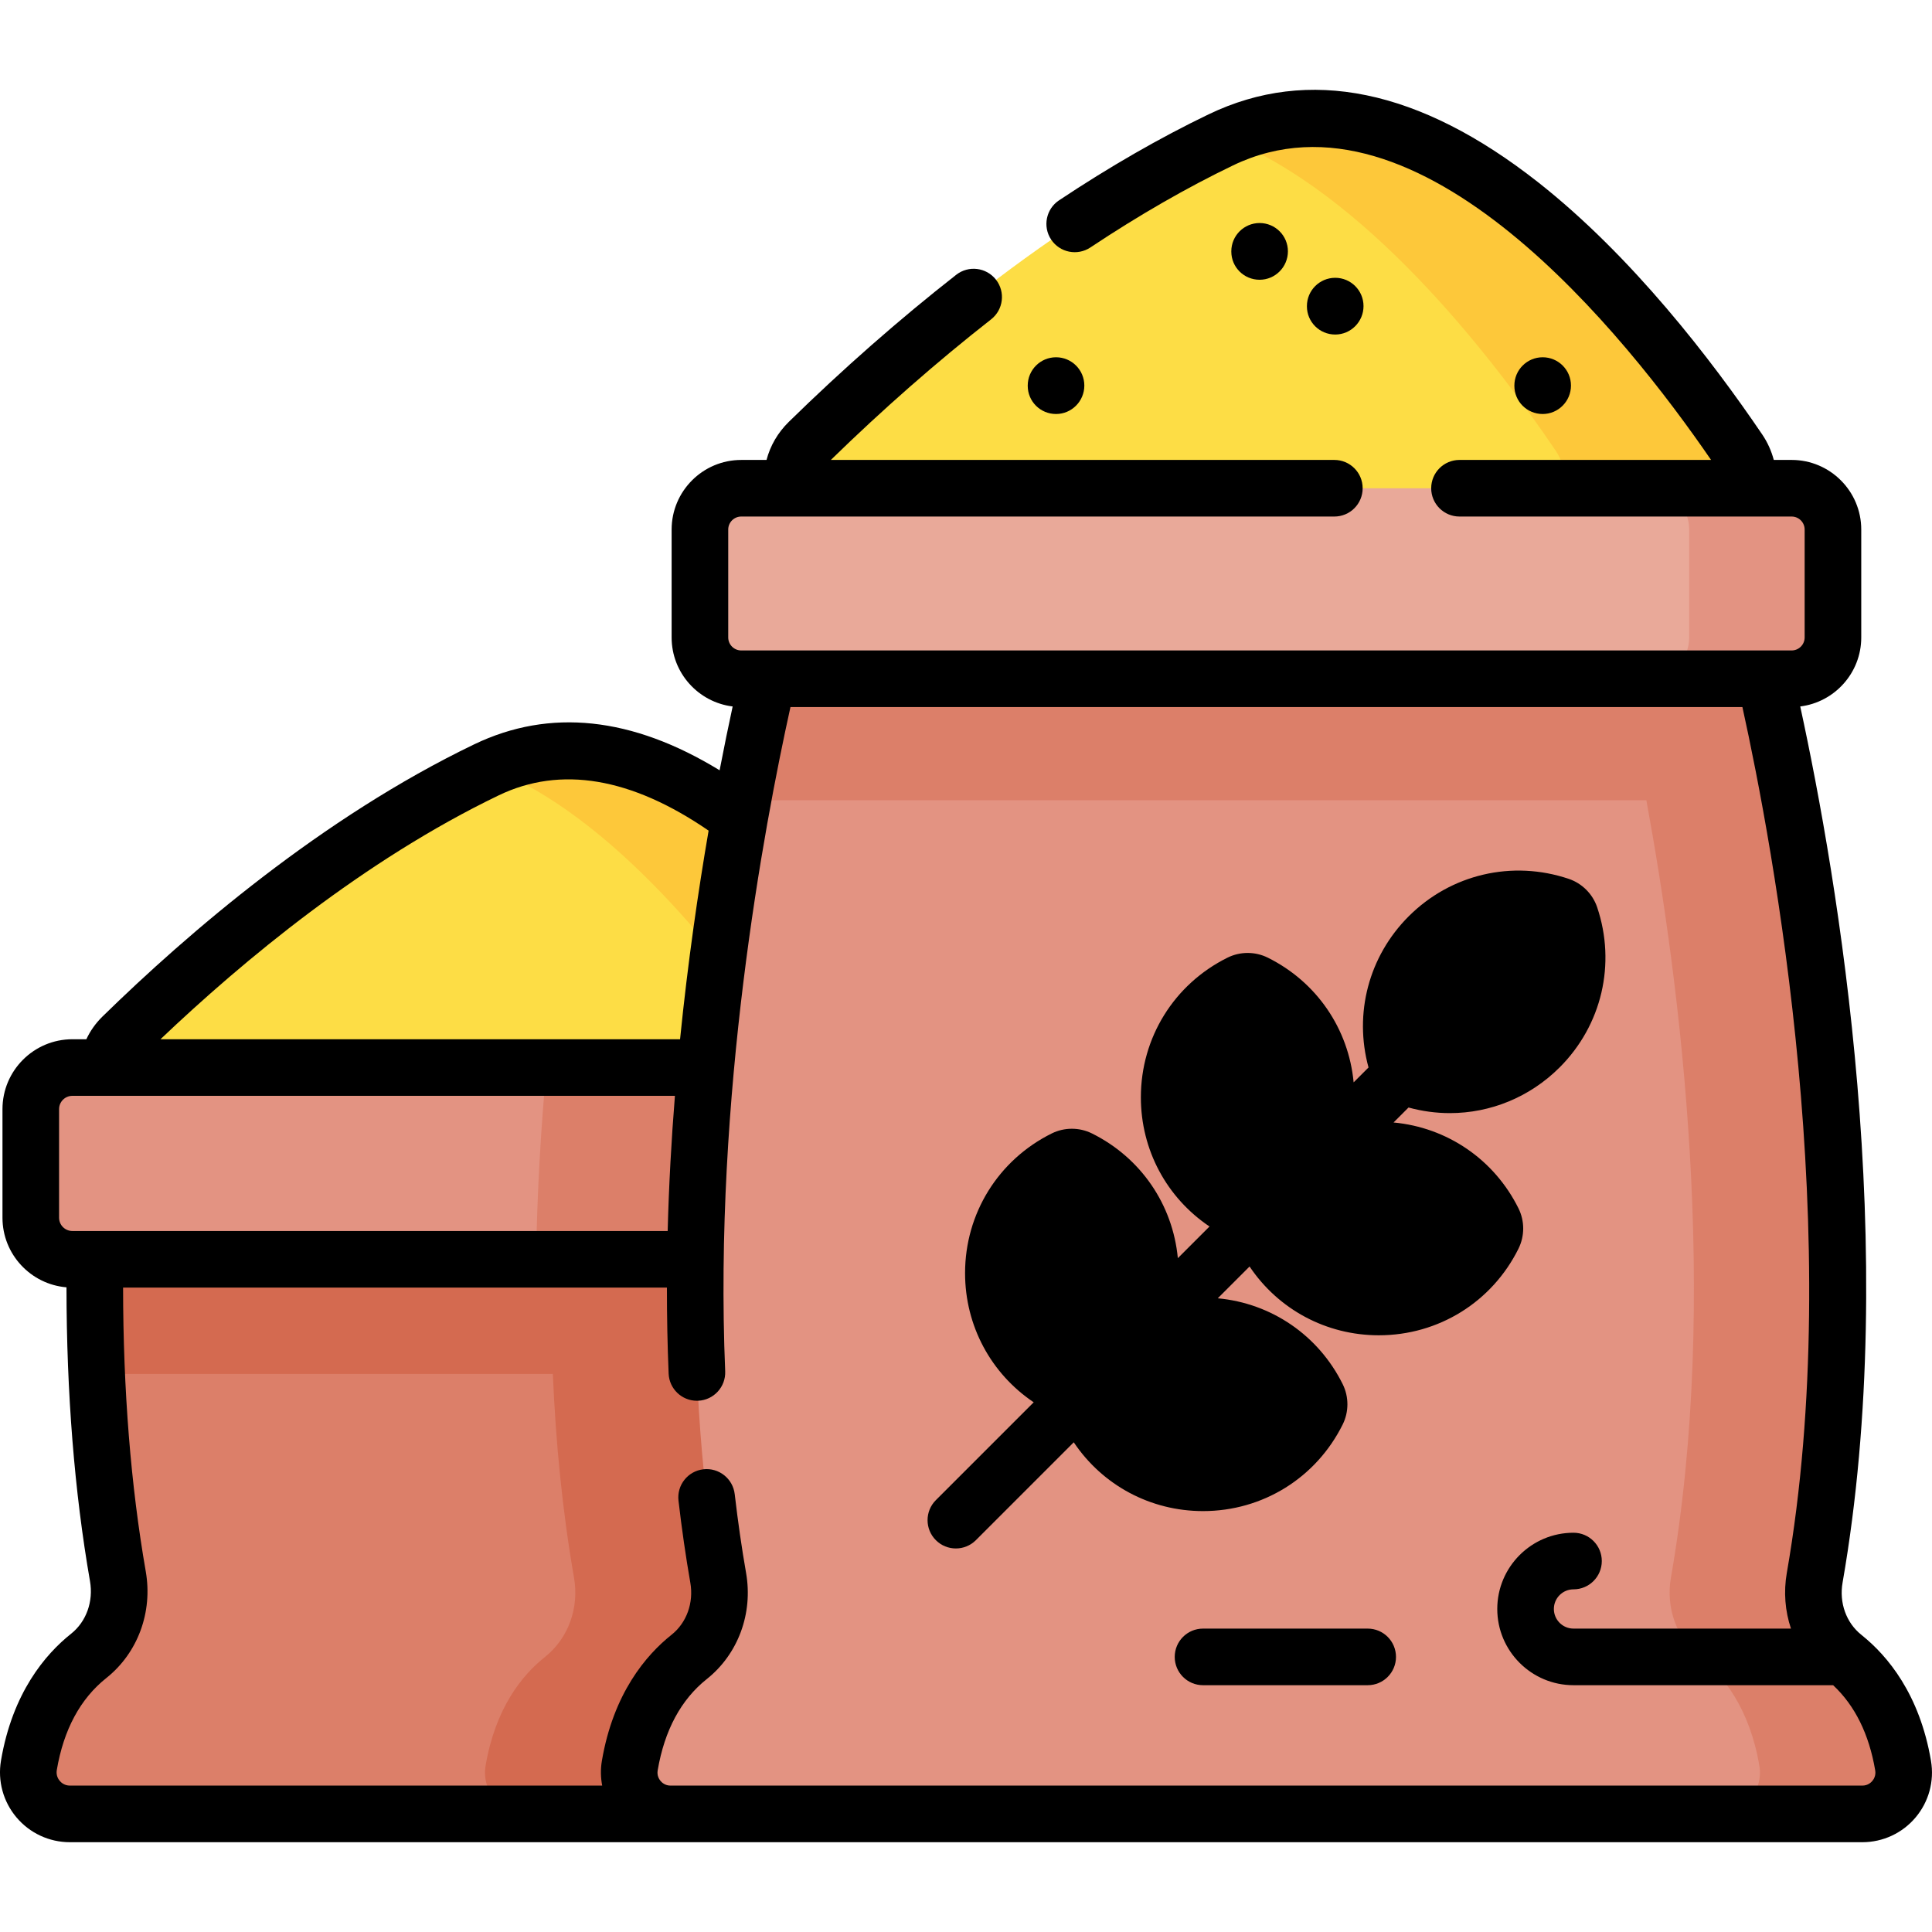 <svg height="512" viewBox="0 0 511.994 511.994" width="512" xmlns="http://www.w3.org/2000/svg"><g><g><g><path d="m239.717 296.533c10.174 0 16.214-11.372 10.503-19.792-22.765-33.566-73.22-95.865-121.315-72.725-40.02 19.255-75.372 50.057-96.535 70.773-8.123 7.952-2.494 21.744 8.874 21.744z" fill="#fddd45" /><path d="m239.718 296.532h-42.926c10.17 0 16.21-11.368 10.498-19.789-15.786-23.288-44.899-60.39-77.311-73.22 47.775-21.722 97.643 39.898 120.244 73.22 5.705 8.42-.335 19.789-10.505 19.789z" fill="#fdc83a" /></g><g><g><g><g><g><g><path d="m331.423 438.823c-6.299-5.008-9.119-13.182-7.737-21.109 5.729-32.85 6.927-67.243 5.697-99.693h-303.839c-1.23 32.45-.032 66.843 5.697 99.693 1.383 7.927-1.438 16.101-7.737 21.109-6.19 4.921-13.253 13.715-15.849 29.004-1.142 6.726 4.044 12.87 10.866 12.87h317.884c6.822 0 12.008-6.144 10.866-12.87-2.596-15.289-9.658-24.083-15.848-29.004z" fill="#dc7f69" /><path d="m347.271 467.827c-2.596-15.289-9.659-24.083-15.849-29.004-6.299-5.008-9.119-13.182-7.737-21.109 5.729-32.85 6.927-67.243 5.697-99.693h-303.838c-.571 15.056-.609 30.531.076 46.076h120.886c.769 18.089 2.522 36.28 5.616 54.02 1.374 7.876-1.429 15.998-7.687 20.974-6.151 4.89-13.168 13.627-15.748 28.819-1.135 6.683 4.018 12.788 10.797 12.788h196.922c6.821-.001 12.008-6.145 10.865-12.871z" fill="#d46a50" /></g><g><path d="m335.752 333.721h-316.577c-6.084 0-11.017-4.932-11.017-11.017v-28.78c0-6.084 4.932-11.017 11.017-11.017h316.577c6.084 0 11.017 4.932 11.017 11.017v28.78c0 6.084-4.933 11.017-11.017 11.017z" fill="#e39382" /><path d="m346.767 293.925v28.78c0 6.08-4.93 11.02-11.01 11.02h-193.69c.25-17.52 1.27-34.64 2.75-50.82h190.94c6.08 0 11.01 4.94 11.01 11.02z" fill="#dc7f69" /><path d="m346.764 293.926v28.778c0 6.083-4.924 11.017-11.017 11.017h-38.338c6.083 0 11.017-4.933 11.017-11.017v-28.778c0-6.083-4.933-11.017-11.017-11.017h38.338c6.093.001 11.017 4.934 11.017 11.017z" fill="#e39382" /></g></g></g></g></g></g></g><g><g><g><path d="m448.924 141.761c11.514 0 18.348-12.869 11.886-22.397-25.763-37.984-82.859-108.485-137.285-82.299-45.288 21.789-85.294 56.647-109.242 80.089-9.193 8.999-2.822 24.606 10.042 24.606z" fill="#fddd45" /><path d="m448.924 141.76h-48.576c11.509 0 18.344-12.865 11.88-22.394-17.865-26.354-50.809-68.339-87.487-82.859 54.064-24.582 110.496 45.15 136.072 82.859 6.455 9.529-.38 22.394-11.889 22.394z" fill="#fdc83a" /></g><g><g><g><path d="m480.903 418.117c20.172-115.661-16.174-250.588-16.174-250.588h-258.227s-36.346 134.926-16.174 250.588c1.374 7.876-1.429 15.998-7.687 20.974-6.151 4.89-13.168 13.627-15.748 28.819-1.135 6.683 4.018 12.788 10.797 12.788h315.851c6.778 0 11.931-6.105 10.797-12.788-2.58-15.192-9.597-23.929-15.748-28.819-6.258-4.976-9.06-13.098-7.687-20.974z" fill="#e39382" /><path d="m206.502 167.529s-4.625 17.192-9.659 44.528h239.449c9.077 49.303 19.484 131.662 6.51 206.062-1.371 7.872 1.428 16.001 7.691 20.969 6.149 4.892 13.164 13.63 15.744 28.822 1.142 6.682-4.017 12.783-10.794 12.783h38.102c6.777 0 11.927-6.101 10.794-12.783-2.579-15.191-9.595-23.929-15.753-28.822-6.254-4.969-9.062-13.098-7.681-20.969 20.17-115.668-16.172-250.592-16.172-250.592z" fill="#dc7f69" /></g><g><path d="m474.799 179.874h-278.366c-6.046 0-10.946-4.901-10.946-10.946v-28.596c0-6.046 4.901-10.946 10.946-10.946h278.366c6.046 0 10.946 4.901 10.946 10.946v28.596c0 6.045-4.9 10.946-10.946 10.946z" fill="#e9a999" /><path d="m485.741 140.334v28.593c0 6.044-4.892 10.946-10.946 10.946h-38.093c6.044 0 10.946-4.902 10.946-10.946v-28.593c0-6.044-4.902-10.946-10.946-10.946h38.093c6.053 0 10.946 4.902 10.946 10.946z" fill="#e39382" /></g></g><g><g><path d="m349.111 374.142c.621-1.252.621-2.732 0-3.984-5.527-11.144-17.018-18.807-30.301-18.807s-24.774 7.662-30.301 18.807c-.621 1.252-.621 2.732 0 3.984 5.527 11.145 17.018 18.807 30.301 18.807 13.283-.001 24.774-7.663 30.301-18.807z" /><path d="m282.054 307.085c1.252-.621 2.732-.621 3.984 0 11.144 5.527 18.807 17.018 18.807 30.301s-7.662 24.774-18.807 30.301c-1.252.621-2.732.621-3.984 0-11.145-5.527-18.807-17.018-18.807-30.301s7.662-24.774 18.807-30.301z" /></g><path d="m395.699 327.553c.621-1.252.621-2.732 0-3.984-5.527-11.144-17.018-18.807-30.301-18.807s-24.774 7.662-30.301 18.807c-.621 1.252-.621 2.732 0 3.984 5.527 11.145 17.018 18.807 30.301 18.807 13.284 0 24.775-7.662 30.301-18.807z" /><path d="m328.643 260.496c1.252-.621 2.732-.621 3.984 0 11.144 5.527 18.807 17.018 18.807 30.301s-7.662 24.774-18.807 30.301c-1.252.621-2.732.621-3.984 0-11.145-5.527-18.807-17.018-18.807-30.301s7.662-24.774 18.807-30.301z" /><path d="m413.334 240.011c1.324.446 2.371 1.493 2.817 2.817 3.972 11.788 1.265 25.332-8.127 34.724s-22.936 12.1-34.724 8.127c-1.324-.446-2.371-1.493-2.817-2.817-3.972-11.788-1.265-25.332 8.127-34.724s22.935-12.1 34.724-8.127z" /></g></g></g><g><g><path d="m511.731 466.649c-3.012-17.732-11.559-27.858-18.276-33.26-.063-.054-.126-.106-.191-.158-.001-.001-.002-.002-.003-.003-3.998-3.185-5.901-8.48-4.965-13.824 15.402-88.312-1.228-186.193-11.219-232.186 9.098-1.128 16.169-8.892 16.169-18.291v-28.596c0-10.171-8.275-18.446-18.446-18.446h-4.734c-.628-2.37-1.639-4.648-3.051-6.729-13.354-19.694-34.512-47.289-59.465-66.905-31.386-24.672-60.75-30.71-87.273-17.944-12.879 6.195-26.211 13.86-39.624 22.784-3.448 2.294-4.385 6.949-2.09 10.398 2.294 3.448 6.948 4.384 10.398 2.09 12.838-8.54 25.562-15.859 37.818-21.756 49.319-23.731 104.182 45.281 126.668 78.062h-66.669c-4.143 0-7.5 3.357-7.5 7.5s3.357 7.5 7.5 7.5h88.021c1.9 0 3.446 1.546 3.446 3.446v28.596c0 1.9-1.546 3.446-3.446 3.446h-278.367c-1.899 0-3.445-1.546-3.445-3.446v-28.596c0-1.9 1.546-3.446 3.445-3.446h157.183c4.143 0 7.5-3.357 7.5-7.5s-3.357-7.5-7.5-7.5h-133.431c13.765-13.43 28.047-25.964 42.467-37.255 3.261-2.554 3.835-7.268 1.281-10.529-2.554-3.26-7.268-3.834-10.529-1.281-15.079 11.807-30.005 24.92-44.359 38.973-2.92 2.855-4.923 6.332-5.906 10.093h-6.705c-10.171 0-18.445 8.275-18.445 18.446v28.596c0 9.4 7.073 17.166 16.173 18.291-1.067 4.926-2.239 10.594-3.457 16.911-23.172-14.188-45.012-16.51-65.048-6.872-40.285 19.387-75.818 49.944-98.547 72.18-1.779 1.75-3.203 3.774-4.223 5.968h-3.708c-10.212 0-18.52 8.309-18.52 18.521v28.779c0 9.687 7.479 17.646 16.963 18.441.02 28.051 2.107 54.214 6.229 77.864.945 5.393-.975 10.736-5.01 13.944-6.791 5.398-15.527 15.613-18.577 33.618-.914 5.392.586 10.88 4.114 15.057 3.525 4.173 8.679 6.566 14.14 6.566h159.17s0 0 0 0h315.85c5.449 0 10.591-2.389 14.105-6.554 3.514-4.164 5.003-9.63 4.089-14.993zm-379.573-255.875c16.415-7.895 35.114-4.744 55.628 9.35-2.761 16.039-5.502 34.835-7.565 55.281h-137.692c21.935-20.871 53.945-47.459 89.629-64.631zm-112.982 115.45c-1.94 0-3.52-1.579-3.52-3.52v-28.779c0-1.941 1.579-3.521 3.52-3.521h159.683c-.929 11.583-1.602 23.583-1.919 35.819h-157.764zm477.003 145.742c-.388.459-1.245 1.229-2.643 1.229h-315.85c-1.39 0-2.245-.768-2.632-1.226-.386-.458-.999-1.431-.764-2.809 1.804-10.623 6.183-18.764 13.014-24.196 8.304-6.605 12.292-17.389 10.409-28.141-1.154-6.607-2.167-13.627-3.008-20.865-.479-4.114-4.204-7.062-8.316-6.584-4.114.479-7.062 4.202-6.584 8.316.875 7.521 1.929 14.827 3.133 21.718.936 5.339-.97 10.633-4.971 13.815-6.745 5.364-15.424 15.518-18.465 33.42-.375 2.201-.325 4.414.082 6.551h-141.068c-1.417 0-2.288-.781-2.681-1.246-.396-.468-1.022-1.463-.784-2.871 1.812-10.698 6.227-18.901 13.123-24.383 8.34-6.631 12.345-17.466 10.451-28.269-3.97-22.775-5.982-48.045-6.006-75.202h144.12c-.005 7.554.135 15.168.455 22.804.169 4.032 3.49 7.187 7.487 7.187.106 0 .213-.002.319-.007 4.139-.173 7.354-3.668 7.18-7.807-3.044-72.727 10.15-143.728 17.3-176.027h252.27c8.244 37.39 27.35 140.115 11.77 229.447-.887 5.064-.457 10.131 1.099 14.771h-57.631c-2.868 0-5.201-2.334-5.201-5.202s2.333-5.201 5.201-5.201c4.143 0 7.5-3.357 7.5-7.5s-3.357-7.5-7.5-7.5c-11.139 0-20.201 9.062-20.201 20.201 0 11.14 9.062 20.202 20.201 20.202h68.803c5.768 5.385 9.521 12.959 11.153 22.574.233 1.373-.379 2.344-.765 2.801z" /><path d="m402.418 330.885c1.654-3.334 1.654-7.315.001-10.648-6.442-12.991-18.906-21.45-33.114-22.771l3.966-3.966c3.625.99 7.301 1.484 10.946 1.484 10.747 0 21.2-4.218 29.11-12.127 11.177-11.178 14.982-27.434 9.932-42.424-1.188-3.525-4.003-6.34-7.529-7.528-14.989-5.049-31.244-1.245-42.423 9.931-10.59 10.591-14.549 25.74-10.64 40.054l-3.943 3.943c-1.341-14.184-9.792-26.621-22.764-33.053-3.333-1.653-7.313-1.654-10.648-.001-14.172 7.028-22.976 21.213-22.976 37.021 0 13.938 6.853 26.608 18.19 34.231l-8.391 8.391c-1.341-14.183-9.793-26.621-22.764-33.053-3.333-1.654-7.313-1.653-10.648-.001-14.171 7.027-22.975 21.213-22.975 37.021 0 13.94 6.853 26.611 18.189 34.231l-25.932 25.931c-2.929 2.93-2.929 7.678 0 10.607 1.465 1.464 3.384 2.196 5.304 2.196 1.919 0 3.839-.732 5.304-2.196l25.939-25.938c7.617 11.361 20.302 18.231 34.259 18.231 15.807 0 29.991-8.803 37.02-22.975l.001-.001c1.653-3.335 1.652-7.315-.001-10.647-6.443-12.992-18.906-21.45-33.115-22.771l8.426-8.426c7.618 11.361 20.301 18.231 34.258 18.231 15.806-.002 29.991-8.806 37.018-22.977zm-18.504-77.443c6.761-6.76 16.441-9.284 25.574-6.768 2.518 9.137-.008 18.814-6.769 25.574-6.76 6.761-16.44 9.285-25.574 6.768-2.517-9.137.008-18.814 6.769-25.574zm-93.326 101.524c-.515.483-1.009.989-1.5 1.5l-.78.78c-1.303 1.127-2.727 2.136-4.263 3.009-8.24-4.68-13.298-13.309-13.298-22.868s5.058-18.189 13.298-22.869c8.241 4.68 13.299 13.31 13.299 22.869 0 6.492-2.337 12.551-6.416 17.239zm51.091 17.184c-4.681 8.241-13.31 13.299-22.869 13.299-9.561 0-18.19-5.059-22.87-13.299.909-1.602 1.972-3.079 3.157-4.426.814-.749 1.586-1.534 2.333-2.341 4.707-4.152 10.824-6.532 17.38-6.532 9.56 0 18.189 5.058 22.869 13.299zm-4.499-63.776c-.521.489-1.022 1.001-1.519 1.519l-.769.769c-1.301 1.125-2.724 2.134-4.258 3.005-8.241-4.681-13.3-13.311-13.3-22.869 0-9.56 5.059-18.189 13.299-22.869 8.241 4.68 13.299 13.31 13.299 22.869 0 6.491-2.337 12.55-6.414 17.238zm28.219 30.486c-9.56 0-18.189-5.058-22.87-13.299.909-1.601 1.971-3.078 3.157-4.426.814-.749 1.586-1.534 2.333-2.342 4.707-4.152 10.824-6.531 17.38-6.531 9.56 0 18.188 5.058 22.869 13.299-4.68 8.241-13.309 13.299-22.869 13.299z" /></g><path d="m318.81 431.591c-4.143 0-7.5 3.357-7.5 7.5s3.357 7.5 7.5 7.5h43.638c4.143 0 7.5-3.357 7.5-7.5s-3.357-7.5-7.5-7.5z" /><path d="m341.307 66.604c0-4.143-3.357-7.5-7.5-7.5s-7.5 3.357-7.5 7.5v.069c0 4.143 3.357 7.465 7.5 7.465s7.5-3.391 7.5-7.534z" /><path d="m361.342 81.119c0-4.143-3.357-7.5-7.5-7.5s-7.5 3.357-7.5 7.5v.069c0 4.143 3.357 7.466 7.5 7.466s7.5-3.393 7.5-7.535z" /><path d="m279.856 109.714c4.143 0 7.5-3.393 7.5-7.535s-3.357-7.5-7.5-7.5-7.5 3.357-7.5 7.5v.069c0 4.143 3.357 7.466 7.5 7.466z" /><path d="m416.319 102.179c0-4.143-3.357-7.5-7.5-7.5s-7.5 3.357-7.5 7.5v.069c0 4.143 3.357 7.466 7.5 7.466s7.5-3.392 7.5-7.535z" /></g></g></g></svg>